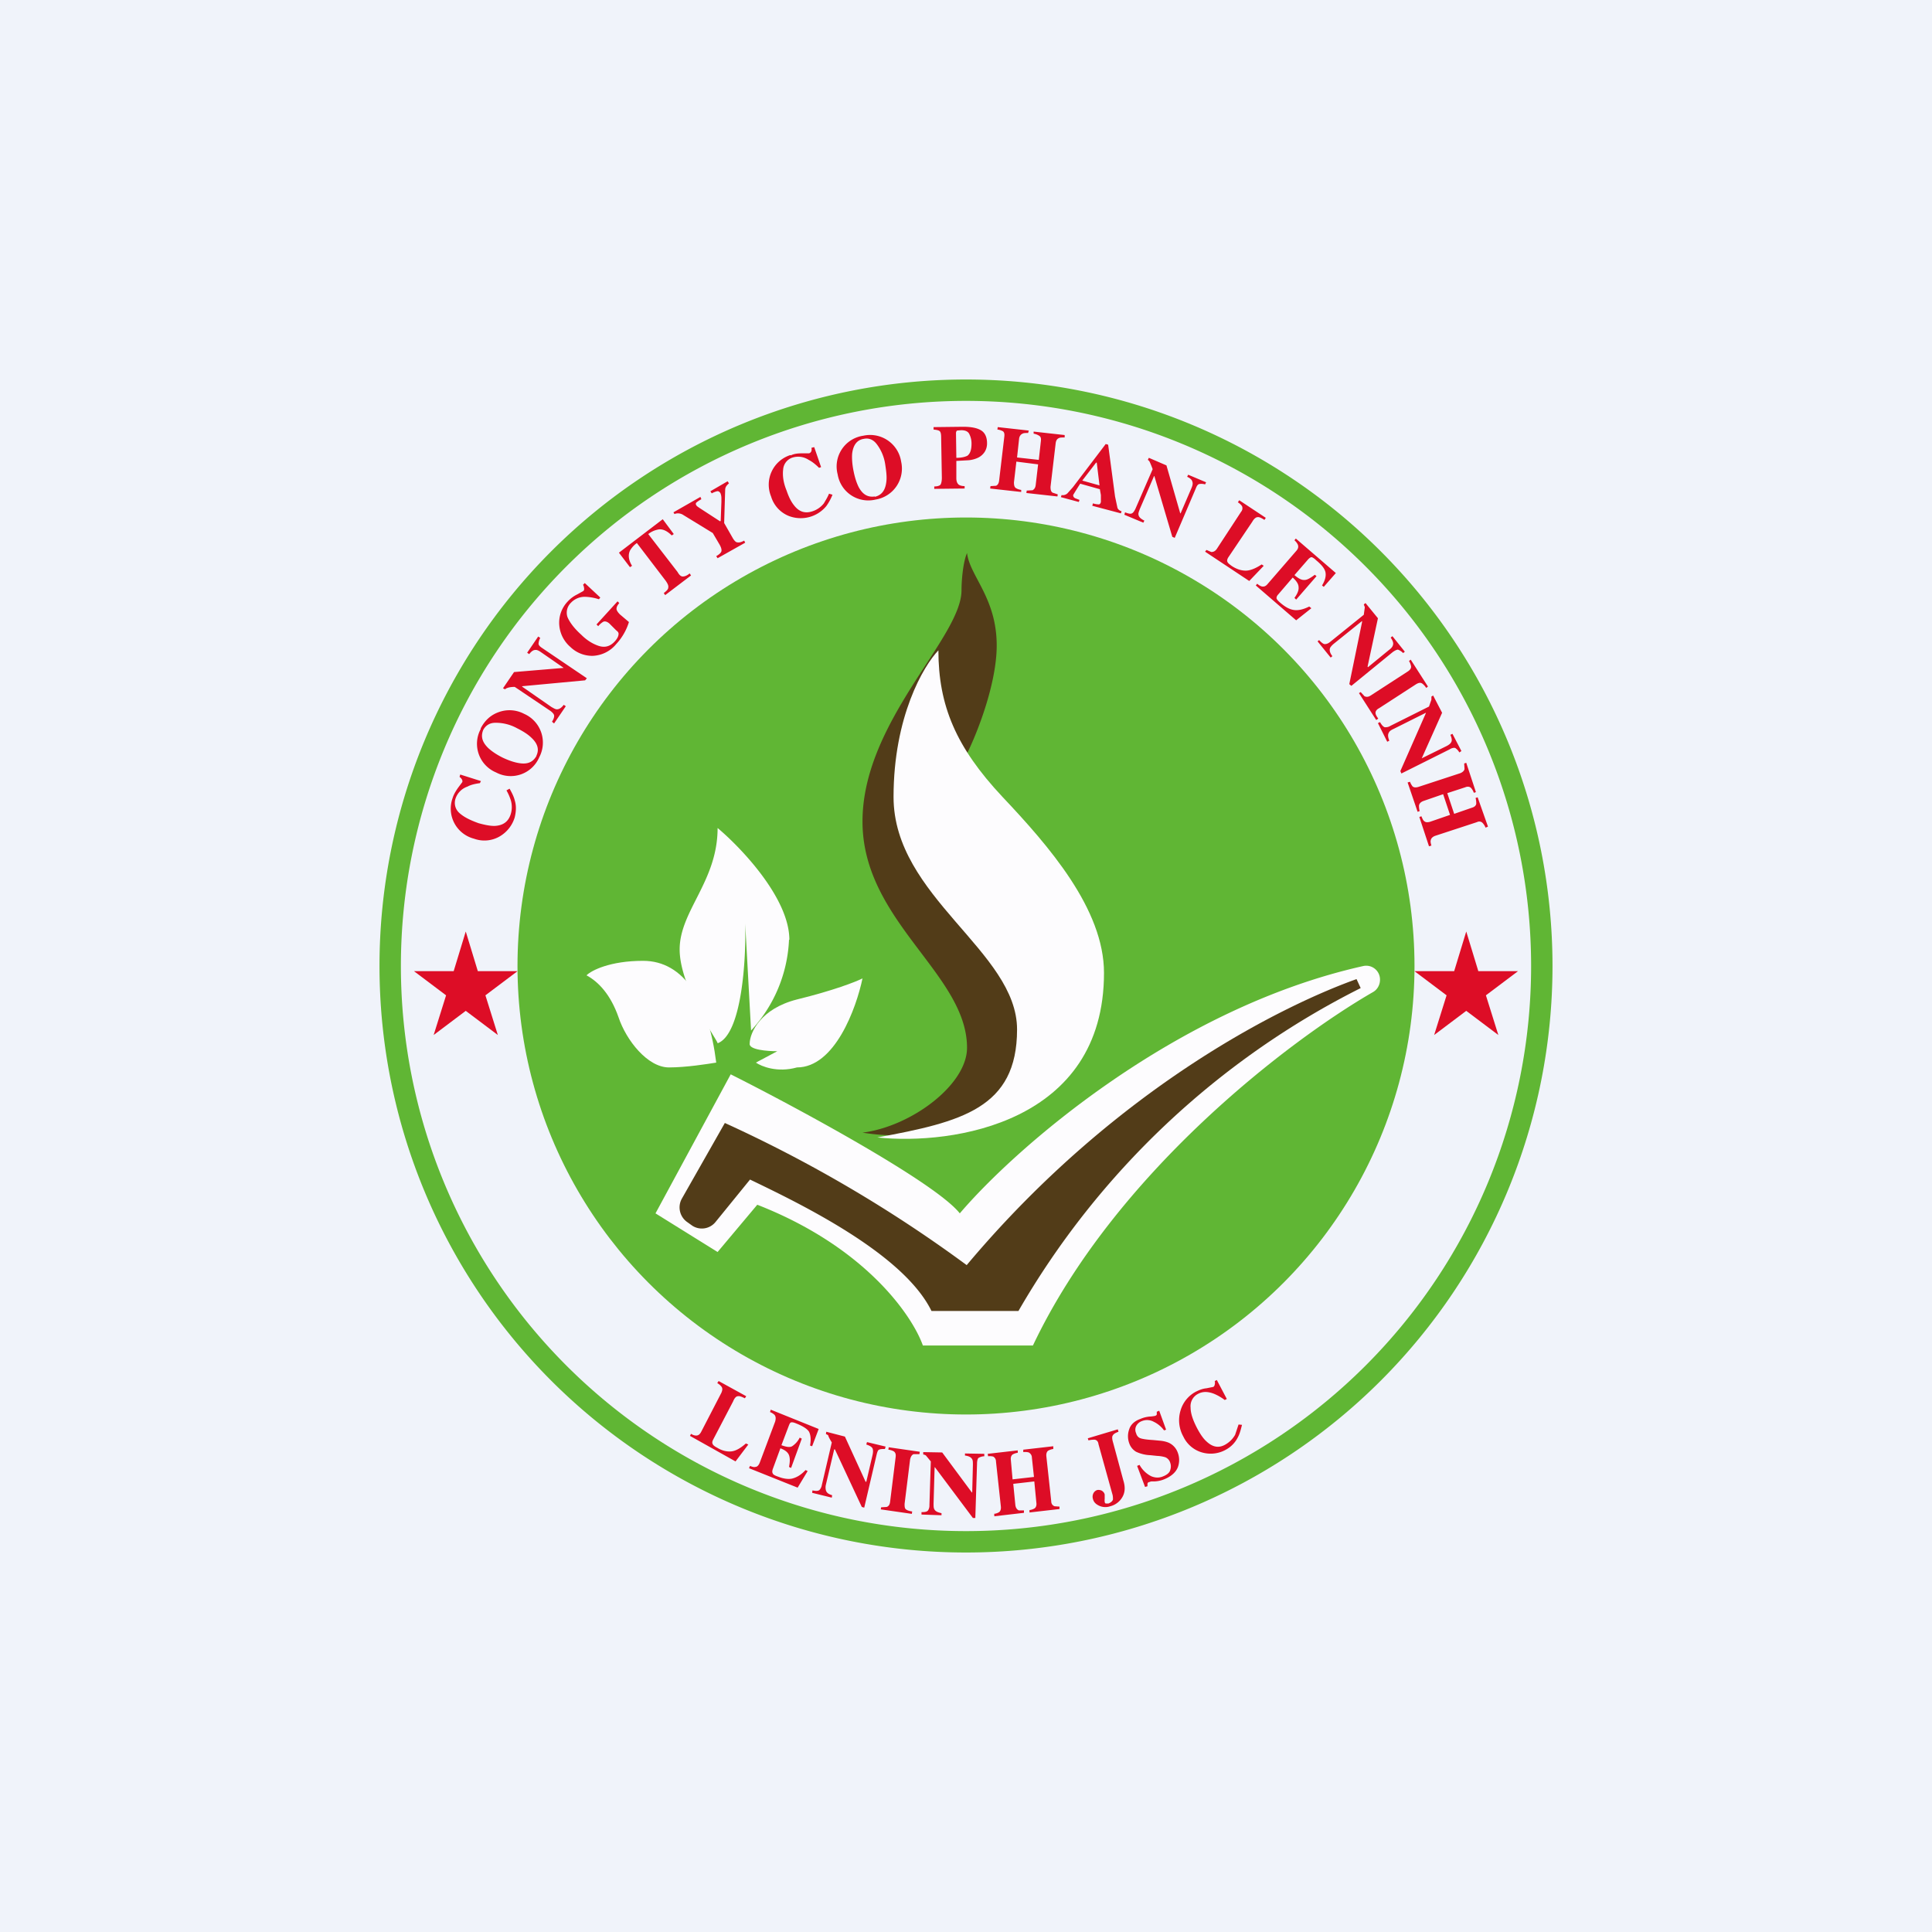 <!-- by TradingView --><svg width="56" height="56" viewBox="0 0 56 56" xmlns="http://www.w3.org/2000/svg"><path fill="#F0F3FA" d="M0 0h56v56H0z"/><circle cx="28" cy="28" r="13" fill="#60B634"/><path d="M13.12 23.13c.03-.1.09-.2.16-.3l.12-.16a.1.1 0 0 0-.02-.09.18.18 0 0 0-.06-.06l.02-.07.6.19-.03.06c-.15.02-.27.05-.36.1a.55.55 0 0 0-.34.33.39.39 0 0 0 .1.43c.13.12.31.21.56.3.18.05.33.08.46.08.25-.01.4-.12.47-.33a.69.69 0 0 0 .01-.4 1.42 1.42 0 0 0-.13-.3l.09-.05c.08.14.13.25.15.34.05.16.04.32 0 .49a.96.96 0 0 1-.43.55.88.88 0 0 1-.75.07.9.9 0 0 1-.62-1.18ZM15.55 21.9c.08-.17.04-.34-.14-.51-.1-.1-.24-.19-.42-.28a1.28 1.28 0 0 0-.63-.16c-.17 0-.28.08-.35.2-.08.19-.04.36.15.54.1.09.23.18.41.27.19.09.35.14.48.16.24.04.4-.03.5-.21Zm-1.62-.78c.12-.24.3-.4.53-.48a.91.91 0 0 1 .73.05.91.91 0 0 1 .44 1.26.9.9 0 0 1-1.25.44.9.9 0 0 1-.44-1.27ZM16 20.92c.05-.08.07-.14.06-.19-.01-.04-.05-.08-.1-.12l-1.04-.7c-.12 0-.19.02-.21.03a.15.15 0 0 0-.07.04l-.06-.03.32-.47 1.43-.12h.01l-.65-.45c-.07-.05-.13-.08-.18-.07-.05 0-.11.04-.17.12l-.06-.04.32-.47.06.04a.38.38 0 0 0-.05.17c0 .04.04.08.1.12l1.3.88-.05.06-1.82.17-.01.01.85.59c.07.04.12.07.16.07.07 0 .13-.04.2-.13l.06.04-.34.5-.06-.05ZM16.53 18.75a.93.93 0 0 1-.32-.64.89.89 0 0 1 .25-.68.91.91 0 0 1 .27-.2l.18-.1a.09.09 0 0 0 .02-.08.23.23 0 0 0-.03-.1l.05-.05.45.42-.04.05a1.45 1.45 0 0 0-.37-.07.55.55 0 0 0-.44.17.4.4 0 0 0-.1.42c.07.16.2.33.4.51.15.15.32.26.5.32s.34.02.48-.14c.07-.08.1-.15.1-.21 0-.04-.03-.07-.07-.1l-.2-.2c-.06-.05-.12-.07-.17-.05a.54.54 0 0 0-.15.13l-.05-.05.61-.67.05.05c-.06.07-.08.12-.08.17 0 .04.04.1.1.16l.26.22a1.65 1.65 0 0 1-.37.64.93.93 0 0 1-.68.34.91.91 0 0 1-.65-.26ZM17.94 16.02l1.27-.97.32.43-.06.04c-.13-.13-.27-.2-.4-.17a.66.66 0 0 0-.28.13l.85 1.1c.05.09.1.13.15.13.05 0 .12-.02.2-.09l.04.06-.75.57-.04-.06c.08-.06.13-.11.13-.16.01-.05-.01-.1-.07-.19l-.84-1.1a.68.68 0 0 0-.2.22c-.06.13-.04.28.06.44l-.06.04-.32-.42ZM20.3 14.4l.03.07a.87.87 0 0 0-.15.1c-.01.02-.02.04 0 .07l.02.03.07.05.6.39.02-.01.02-.55v-.12a.37.37 0 0 0-.03-.14c-.03-.04-.06-.06-.1-.05a.66.66 0 0 0-.15.06l-.04-.06.5-.29.04.06a.52.52 0 0 0-.07.07.2.2 0 0 0-.04.1l-.03.98.24.42c.05.09.1.14.14.14.05.01.11 0 .2-.05l.03.06-.8.45-.04-.06c.09-.05.14-.1.15-.14.01-.04 0-.1-.05-.19l-.2-.34-.85-.52a.28.28 0 0 0-.16-.05.23.23 0 0 0-.1.02l-.03-.05.77-.44ZM22.92 13.2c.1-.05.21-.06.33-.06h.2a.1.1 0 0 0 .07-.07.18.18 0 0 0 0-.09l.08-.02.2.58-.06.02c-.1-.1-.2-.18-.3-.23a.55.55 0 0 0-.46-.07.39.39 0 0 0-.28.35c-.02.16 0 .37.1.61.06.18.13.32.21.42.15.2.33.25.54.18a.69.69 0 0 0 .33-.23c.04-.07.1-.16.15-.28l.1.03a1.5 1.5 0 0 1-.18.33.96.96 0 0 1-1.1.28.88.88 0 0 1-.5-.56.9.9 0 0 1 .56-1.2ZM25.36 14.4c.2-.05.3-.19.33-.43.02-.14 0-.3-.03-.5a1.28 1.28 0 0 0-.25-.6c-.1-.13-.23-.18-.37-.15-.2.03-.31.18-.34.43-.01.13 0 .3.04.5s.09.35.15.47c.12.22.27.3.47.27Zm-.34-1.77a.91.91 0 0 1 1.1.75.91.91 0 0 1-.74 1.1.9.9 0 0 1-1.1-.73.9.9 0 0 1 .74-1.12ZM27.72 13.27c.16 0 .26-.03.32-.06.08-.06.12-.17.12-.35a.6.6 0 0 0-.07-.29c-.04-.07-.12-.1-.23-.1l-.12.01c-.02.02-.03.04-.03.08l.01.7Zm-.64.83c.09 0 .15-.02.18-.05.02-.03.04-.1.04-.2l-.02-1.16c0-.1-.01-.16-.04-.19s-.1-.04-.18-.05v-.07l.85-.01c.23 0 .4.03.52.1s.18.2.18.38c0 .09-.02.17-.07.25a.48.48 0 0 1-.22.18.82.82 0 0 1-.24.06l-.36.02v.5c0 .1.03.15.06.18s.1.05.18.05v.07l-.88.01v-.07ZM28.71 14.09l.16-.01c.05-.02.08-.07.09-.15l.15-1.27c.01-.08 0-.13-.04-.16a.45.45 0 0 0-.16-.05l.01-.07.9.1-.02.07c-.07 0-.13 0-.16.02-.05.02-.09.07-.1.14l-.06.55.63.07.06-.54c.01-.08 0-.13-.05-.16a.43.43 0 0 0-.16-.06v-.06l.9.1v.07c-.08 0-.14 0-.17.02-.05.02-.08.07-.09.14l-.15 1.27c0 .08.01.14.06.17l.15.05-.01.06-.9-.1.01-.07.17-.01c.05-.03.08-.07.09-.15l.07-.6-.63-.08-.07.6c0 .08.01.14.06.17a.4.4 0 0 0 .15.05v.06l-.9-.1.01-.07ZM31.87 14.07l-.08-.66h-.02l-.4.52.5.14Zm-1.1.28a.2.2 0 0 0 .17-.05l.16-.18.95-1.25.07.02.2 1.5.07.33c.02.05.06.08.12.1l-.02.06-.83-.22.02-.07a.6.6 0 0 0 .17.03c.03 0 .05-.03.06-.07v-.2l-.03-.17-.57-.16a18.72 18.72 0 0 0-.2.32c-.01.03 0 .07.05.1l.13.05-.02.06-.52-.14.02-.06ZM32.61 14.85c.1.04.16.05.2.03.04-.02.07-.07.1-.13l.5-1.15a2.23 2.23 0 0 0-.08-.2.14.14 0 0 0-.06-.07l.03-.06.51.22.4 1.39h.01l.31-.72c.04-.09.05-.15.03-.2-.01-.05-.06-.1-.15-.14l.03-.06.52.22-.03.06a.38.38 0 0 0-.17-.01c-.04.01-.07.05-.1.13l-.61 1.43-.07-.03-.52-1.76h-.01l-.41.95c-.03.08-.05.13-.04.17.01.07.07.12.17.17l-.03.06-.55-.23.02-.07ZM34.97 15.94l.14.06c.06 0 .11-.02.16-.09l.7-1.07c.05-.06.05-.12.03-.17a.4.4 0 0 0-.12-.11l.04-.06.77.51-.04.06c-.09-.06-.16-.09-.2-.08-.04 0-.1.04-.15.13l-.7 1.04c-.03.05-.04.1-.02.13.01.03.06.07.13.12.14.09.27.13.4.13.12 0 .28-.06.46-.18l.06.04-.42.44-1.28-.85.04-.05ZM36.4 16.97l.04-.05c.06.05.1.07.14.08.06.01.11-.01.16-.07l.84-.97c.05-.06.06-.11.04-.17a.4.4 0 0 0-.1-.13l.04-.05 1.16 1-.35.4-.05-.04c.09-.15.12-.27.1-.38-.02-.1-.1-.21-.27-.35-.06-.06-.1-.08-.13-.09-.03 0-.06.02-.1.06l-.4.46c.12.1.21.15.3.14.07 0 .17-.06.29-.15l.05.04-.59.68-.05-.05c.09-.12.13-.23.12-.31 0-.09-.06-.18-.17-.28l-.42.49c-.04.04-.05.08-.05.11.01.04.05.08.12.14.13.11.25.18.38.2.12.02.27-.01.45-.1l.06.05-.44.35-1.17-1.01ZM38.24 18.56c.07.07.12.11.16.11.05 0 .1-.02.15-.06l.98-.79.03-.22-.03-.08.05-.04.36.44-.3 1.4.01.02.61-.5c.07-.05.11-.1.12-.16.01-.05-.01-.11-.07-.2l.05-.04.36.45-.05.04a.38.38 0 0 0-.15-.1c-.03 0-.08.02-.15.07l-1.2.98-.06-.05.37-1.8V18l-.82.66c-.06.05-.1.1-.11.13-.02.06 0 .14.07.23l-.05.04-.38-.47.05-.04ZM39.44 20.06l.11.12c.06.03.12.02.18-.02l1.08-.7c.06-.04.1-.09.09-.15a.43.43 0 0 0-.06-.15l.05-.04.5.78-.05.04a.47.47 0 0 0-.12-.13c-.05-.03-.1-.02-.17.02l-1.08.7c-.06.03-.1.08-.1.13s.03.1.08.17l-.06.04-.5-.78.05-.03ZM40 20.93c.05.09.1.14.14.15.04 0 .1 0 .16-.04l1.12-.56.07-.2v-.09l.05-.03.26.5-.59 1.32.71-.35c.08-.04.13-.08.15-.13.02-.04.01-.11-.03-.2l.06-.03.26.5-.06.04a.38.38 0 0 0-.12-.13c-.04-.01-.1 0-.16.04l-1.4.7-.03-.07.74-1.68v-.01l-.94.47c-.07.03-.12.07-.13.1-.04.06-.03.14.01.24l-.06.03-.27-.54.06-.03ZM40.87 22.66c.02.06.05.1.07.13.04.04.1.04.17.02l1.22-.4c.07-.03.11-.07.12-.12l-.01-.16.06-.02.28.85-.06.02a.42.42 0 0 0-.08-.14c-.04-.04-.1-.05-.17-.02l-.52.17.2.6.52-.18c.07-.02.11-.06.12-.11 0-.04 0-.1-.02-.17l.06-.02.3.85-.07.03a.42.42 0 0 0-.09-.14c-.04-.04-.1-.05-.16-.02l-1.22.4c-.07.03-.11.07-.12.13-.01.03 0 .08.02.15l-.07.02-.28-.85.06-.02c.03.07.05.12.08.14.04.04.1.04.17.02l.58-.2-.2-.6-.58.2c-.07.03-.11.07-.12.13 0 .03 0 .09.02.16l-.06.02-.29-.85.07-.02Z" fill="#DD0D26"/><path d="M28 11a17 17 0 1 1 0 34 17 17 0 0 1 0-34Zm0 .62a16.38 16.38 0 1 0 0 32.76 16.38 16.38 0 0 0 0-32.76Z" fill="#60B634"/><path d="M20.03 41.56c.06.04.11.05.15.05.06 0 .1-.03.14-.1l.59-1.14c.03-.07.04-.13 0-.18a.4.4 0 0 0-.12-.1l.04-.06.8.44-.04.06c-.1-.05-.16-.07-.2-.06-.05 0-.1.05-.14.15l-.58 1.11c-.03.06-.03.1-.01.13.01.03.06.07.14.11.13.08.27.11.39.1.13-.01.27-.09.43-.23l.07.03-.37.49-1.32-.74.03-.06ZM21.71 42.56l.03-.07c.07.03.12.04.15.03.06 0 .1-.05.13-.12l.45-1.2c.02-.08.02-.14-.02-.19a.4.4 0 0 0-.13-.08l.02-.07 1.39.56-.19.5-.06-.02c.03-.17.02-.3-.03-.4-.05-.08-.17-.16-.37-.24-.07-.03-.12-.04-.15-.03-.02 0-.04.03-.06.08l-.22.58c.14.05.24.07.31.03a.64.64 0 0 0 .22-.25l.06.03-.31.85-.06-.03c.03-.15.03-.26 0-.34-.03-.08-.11-.15-.25-.2l-.22.6c-.02.06-.02.1 0 .13.01.03.06.06.15.09.15.06.29.08.4.06.13-.03.26-.1.4-.25l.06.03-.29.48-1.4-.56ZM23.55 43.2c.1.02.16.02.2-.01.03-.03.06-.08.07-.14l.29-1.24c-.06-.1-.1-.17-.1-.2a.14.14 0 0 0-.07-.04l.01-.07.54.14.6 1.31h.02l.18-.77c.02-.09.02-.15 0-.2-.03-.05-.09-.08-.18-.11l.02-.07.54.13-.02.07c-.08 0-.13 0-.17.02-.03.01-.05.06-.07.14l-.36 1.54-.07-.02-.78-1.67h-.02l-.24 1.02a.34.34 0 0 0 0 .17c.02.07.08.11.18.14l-.01.07-.57-.14.01-.07ZM25.54 43.69l.16-.01c.06-.02.09-.07.1-.15l.16-1.29c.01-.08 0-.13-.05-.17a.4.4 0 0 0-.16-.05l.01-.07.9.13-.01.07h-.17c-.05.02-.08.07-.1.15l-.16 1.29c0 .07 0 .13.04.16s.1.05.18.06l-.01.07-.9-.13.01-.06ZM26.71 43.83c.1 0 .16-.01.19-.05a.25.25 0 0 0 .04-.15l.04-1.27-.14-.17a.14.14 0 0 0-.08-.03v-.07l.55.01.86 1.16h.01l.02-.8c0-.09 0-.15-.04-.19-.03-.04-.1-.07-.19-.08v-.06l.56.01v.07a.36.36 0 0 0-.17.05c-.02.02-.04.08-.04.16L28.27 44h-.07l-1.1-1.47h-.01l-.03 1.05c0 .08 0 .14.03.18.03.05.1.08.2.1v.06l-.58-.02v-.07ZM28.81 43.88a.35.35 0 0 0 .15-.05c.04-.03.06-.09.05-.17l-.14-1.29c0-.07-.03-.12-.08-.15a.42.42 0 0 0-.15-.01l-.01-.07.87-.1v.07a.4.4 0 0 0-.15.05c-.04.03-.06.09-.05.16l.05.56.62-.07-.06-.56c0-.07-.04-.12-.09-.15a.4.4 0 0 0-.16-.01v-.07l.87-.1V42a.4.4 0 0 0-.15.05c-.04.03-.06.09-.05.17l.14 1.29c0 .08.04.13.1.15l.14.01v.07l-.87.1v-.07a.36.36 0 0 0 .15-.05c.04-.03.06-.09.05-.16l-.06-.62-.61.07.06.61c.01.08.04.13.1.16h.15v.07l-.86.1v-.06ZM32.4 41.43l.02.07c-.08.03-.14.06-.16.1-.03.03-.03.1 0 .2l.3 1.11c.06.19.05.34-.02.47a.56.56 0 0 1-.36.28.43.43 0 0 1-.33-.02c-.1-.05-.15-.11-.17-.19a.22.22 0 0 1 .01-.16.19.19 0 0 1 .11-.1c.05-.01.1 0 .14.02.04.03.07.06.08.11v.13a.3.3 0 0 0 0 .08c0 .02.01.04.03.05h.08c.07-.03.12-.07.13-.12 0-.04 0-.1-.02-.16l-.4-1.44c-.01-.08-.05-.12-.11-.13-.03 0-.1 0-.18.02l-.02-.06.87-.26ZM32.96 42.49l.07-.03a.8.8 0 0 0 .34.33c.12.05.24.05.35 0 .1-.04.18-.1.2-.18a.32.32 0 0 0 0-.21.25.25 0 0 0-.14-.16.94.94 0 0 0-.24-.04l-.19-.02a1.07 1.07 0 0 1-.42-.1.46.46 0 0 1-.2-.25.59.59 0 0 1 0-.4c.04-.13.15-.24.32-.3a.86.86 0 0 1 .27-.07 1 1 0 0 0 .16-.02c.03-.01.04-.02.05-.04v-.08l.07-.03.2.55-.06.02a.79.79 0 0 0-.3-.25.4.4 0 0 0-.34-.02.3.3 0 0 0-.17.15.24.24 0 0 0 0 .2c.02.08.07.13.13.15.06.02.18.04.36.05l.21.02c.1.01.18.03.25.06a.5.5 0 0 1 .26.29.6.6 0 0 1 0 .42c-.06.15-.2.27-.4.35a.83.83 0 0 1-.32.06h-.05a.27.27 0 0 0-.06.02c-.03 0-.04.02-.05.04v.08l-.07.02-.23-.61ZM34.66 40.34c.1-.05.2-.09.31-.1l.2-.04a.1.1 0 0 0 .04-.07.2.2 0 0 0 0-.1l.06-.03.29.55-.06.03a1.4 1.4 0 0 0-.31-.18c-.18-.07-.33-.07-.46 0a.4.4 0 0 0-.22.4c0 .17.07.37.19.6.09.17.18.3.27.38.18.17.36.2.55.09.12-.07.21-.16.28-.28l.1-.3.1.01c-.04.16-.07.27-.12.36a.82.82 0 0 1-.33.35.9.9 0 0 1-.67.1.86.86 0 0 1-.58-.47.97.97 0 0 1-.08-.76.9.9 0 0 1 .44-.54ZM13.5 27l.35 1.15H15l-.93.7.36 1.15-.93-.7-.93.7.36-1.15-.93-.7h1.15L13.5 27ZM42.5 27l.35 1.15H44l-.93.7.36 1.15-.93-.7-.93.7.36-1.15-.93-.7h1.15L42.5 27Z" fill="#DD0D26"/><path d="M18.64 27.85c-.96 0-1.5.28-1.64.42.35.19.7.56.93 1.22.22.66.84 1.45 1.46 1.45.5 0 1.12-.1 1.37-.14-.22-1.78-.93-2.95-2.12-2.95ZM23.1 28.97c-1.06.27-1.36.96-1.37 1.27-.04.19.51.23.8.23l-.62.33c.16.11.62.3 1.19.14 1.1 0 1.72-1.72 1.9-2.58-.2.1-.84.35-1.9.61Z" fill="#FDFCFE"/><path d="M22.88 27.24c0-1.2-1.39-2.66-2.08-3.24 0 1.55-1.1 2.4-1.1 3.52s1.14 2.7 1.1 2.72c.7-.26.83-2.42.8-3.47l.17 3.1a4.13 4.13 0 0 0 1.1-2.63ZM26.74 39h3.2c2.37-5 7.44-8.85 9.85-10.24.13-.07.21-.21.21-.36a.4.4 0 0 0-.48-.4c-5.47 1.22-10.09 5.28-11.7 7.17-.7-.89-4.71-3.06-6.64-4.03L19 35.17l1.8 1.12 1.15-1.37c3.15 1.23 4.5 3.23 4.8 4.08Z" fill="#FDFCFE"/><path d="M29.52 38H27c-.82-1.68-3.85-3.13-5.26-3.81l-1 1.23a.51.51 0 0 1-.67.11l-.14-.1a.52.52 0 0 1-.17-.68l1.25-2.2a39.2 39.2 0 0 1 7.01 4.12c4.45-5.3 9.39-7.61 11.3-8.29l.12.26A23.76 23.76 0 0 0 29.52 38Z" fill="#523C18"/><path d="M27.87 17.1c0-.25.04-.8.16-1.07.08.67.86 1.3.86 2.68 0 1.11-.57 2.55-.86 3.13.75 1.74 2.28 5.43 2.44 6.25.2 1.03-.48 3.89-2.44 4.47a6.16 6.16 0 0 1-3.03.27c1.42-.18 3.03-1.39 3.03-2.46 0-2.14-3.03-3.66-3.03-6.56 0-2.9 2.87-5.32 2.87-6.7Z" fill="#523C18"/><path d="M25.9 23.1c0-2.33.87-3.8 1.3-4.25 0 1.6.51 2.81 1.85 4.24C30.4 24.52 32 26.35 32 28.2c0 4.35-4.38 5-6.57 4.77 2.44-.45 4.05-.85 4.05-3.13 0-2.27-3.58-3.84-3.58-6.74Z" fill="#FDFCFE"/></svg>
